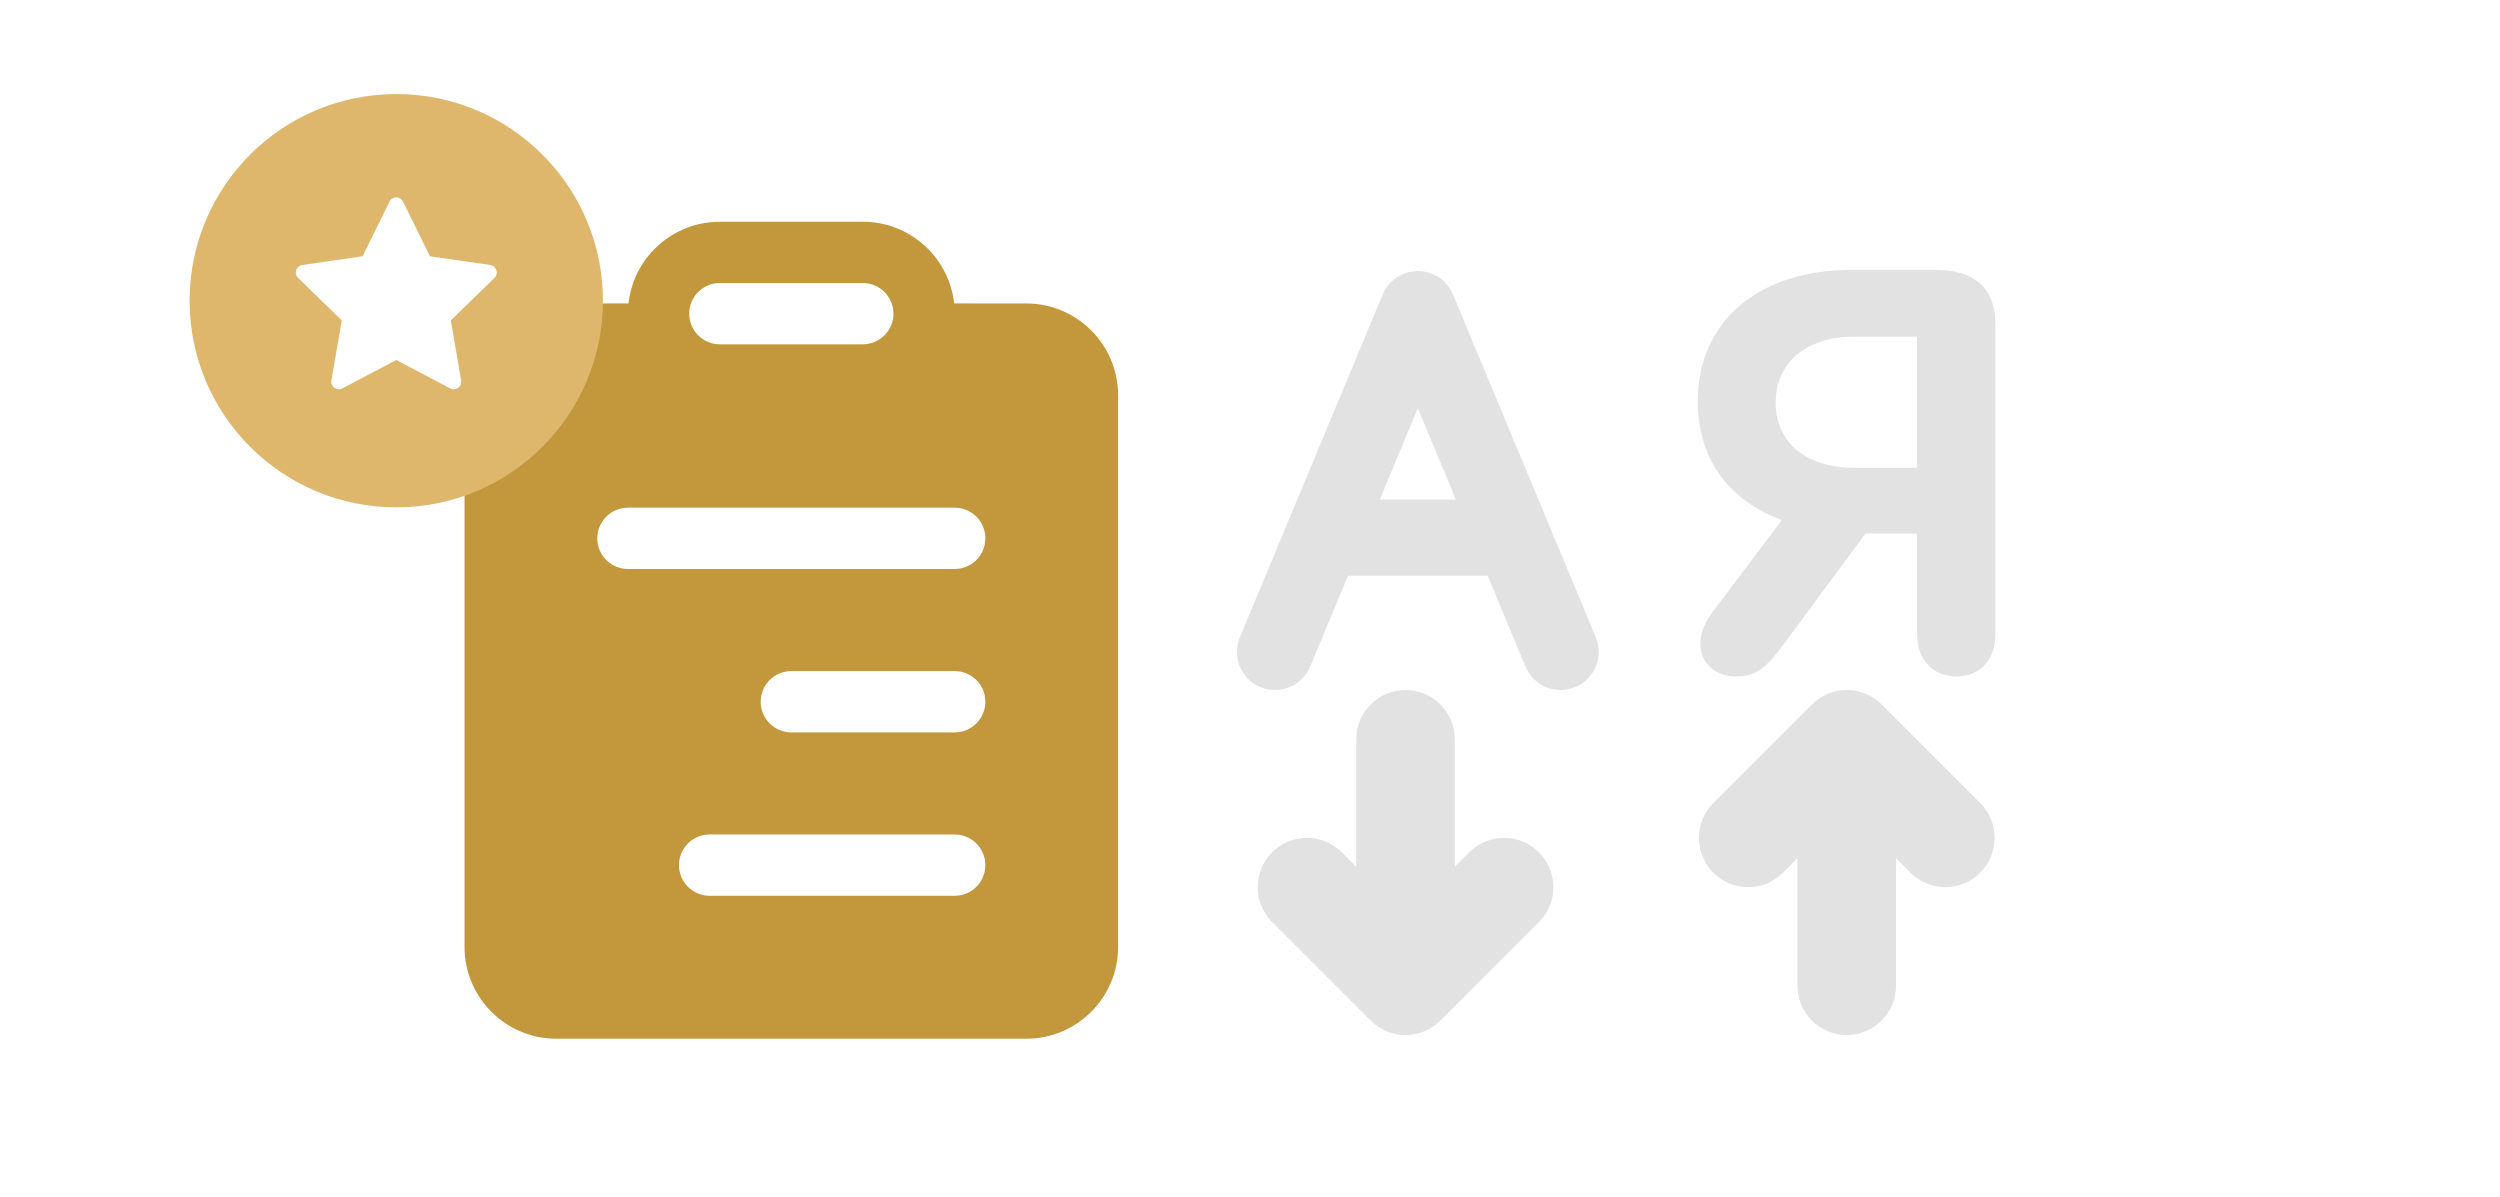 <svg width="357" height="171" viewBox="0 0 357 171" fill="none" xmlns="http://www.w3.org/2000/svg">
<g opacity="0.3">
<path d="M207.487 42.056C206.643 40.029 204.663 38.709 202.467 38.709C200.272 38.709 198.291 40.029 197.447 42.056L177.053 91.002C175.897 93.775 177.208 96.959 179.981 98.114C182.754 99.27 185.938 97.959 187.093 95.186L192.497 82.217H212.438L217.842 95.186C218.997 97.959 222.181 99.27 224.953 98.114C227.726 96.959 229.037 93.775 227.882 91.002L207.487 42.056ZM207.906 71.34H197.029L202.467 58.288L207.906 71.34Z" fill="#9E9E9E"/>
<path d="M200.71 98.533C204.597 98.533 207.748 101.684 207.748 105.571V123.77L209.809 121.709C212.558 118.96 217.014 118.96 219.763 121.709C222.511 124.457 222.511 128.914 219.763 131.662L205.686 145.738C202.938 148.487 198.482 148.487 195.733 145.738L181.657 131.662C178.909 128.914 178.909 124.457 181.657 121.709C184.406 118.96 188.862 118.96 191.61 121.709L193.672 123.77V105.571C193.672 101.684 196.823 98.533 200.71 98.533Z" fill="#9E9E9E"/>
<path d="M256.678 140.761C256.678 144.648 259.829 147.799 263.716 147.799C267.603 147.799 270.754 144.648 270.754 140.761V122.562L272.815 124.623C275.564 127.372 280.02 127.372 282.768 124.623C285.517 121.875 285.517 117.419 282.768 114.67L268.692 100.594C265.944 97.845 261.488 97.845 258.739 100.594L244.663 114.67C241.914 117.419 241.914 121.875 244.663 124.623C247.411 127.372 251.868 127.372 254.616 124.623L256.678 122.562V140.761Z" fill="#9E9E9E"/>
<path d="M254.518 91.373L254.519 91.371L266.121 75.659H274.293V90.478C274.293 92.129 274.755 93.532 275.647 94.528C276.544 95.531 277.829 96.069 279.356 96.069C280.903 96.069 282.19 95.549 283.085 94.548C283.973 93.554 284.419 92.15 284.419 90.478V46.389C284.419 43.981 283.788 42.108 282.369 40.852C280.964 39.608 278.886 39.058 276.192 39.058H264.537C258.012 39.058 252.62 40.81 248.85 43.988C245.069 47.175 242.966 51.757 242.966 57.306C242.966 61.469 244.144 65.094 246.386 67.986C248.495 70.705 251.523 72.748 255.33 73.99L245.713 86.728C243.95 88.972 243.335 90.301 243.335 92.007C243.335 94.417 245.325 96.069 247.871 96.069C249.158 96.069 250.148 95.855 251.174 95.111C252.158 94.398 253.151 93.213 254.518 91.373ZM264.8 67.326C261.147 67.326 258.206 66.335 256.188 64.635C254.179 62.942 253.04 60.51 253.04 57.517C253.04 54.497 254.193 52.023 256.205 50.297C258.225 48.564 261.152 47.55 264.747 47.55H274.293V67.326H264.8Z" fill="#9E9E9E" stroke="#9E9E9E" stroke-width="1.056"/>
</g>
<path d="M136.213 43.01C135.344 36.604 129.853 31.666 123.208 31.666H102.791C96.147 31.666 90.655 36.604 89.786 43.01L89.701 43.799L89.747 43.329L79.458 43.333C72.209 43.333 66.333 49.209 66.333 56.458V135.208C66.333 142.456 72.209 148.333 79.458 148.333H146.541C153.79 148.333 159.666 142.456 159.666 135.208V56.458C159.666 49.209 153.79 43.333 146.541 43.333L136.253 43.329L136.292 43.799L136.213 43.01ZM102.791 40.416H123.208C125.624 40.416 127.583 42.375 127.583 44.791C127.583 47.207 125.624 49.166 123.208 49.166H102.791C100.375 49.166 98.416 47.207 98.416 44.791C98.416 42.375 100.375 40.416 102.791 40.416ZM89.666 72.499H136.333C138.749 72.499 140.708 74.458 140.708 76.874C140.708 79.291 138.749 81.249 136.333 81.249H89.666C87.25 81.249 85.291 79.291 85.291 76.874C85.291 74.458 87.25 72.499 89.666 72.499ZM108.625 100.208C108.625 97.791 110.583 95.833 113 95.833H136.333C138.749 95.833 140.708 97.791 140.708 100.208C140.708 102.624 138.749 104.583 136.333 104.583H113C110.583 104.583 108.625 102.624 108.625 100.208ZM101.333 119.166H136.333C138.749 119.166 140.708 121.125 140.708 123.541C140.708 125.957 138.749 127.916 136.333 127.916H101.333C98.917 127.916 96.958 125.957 96.958 123.541C96.958 121.125 98.917 119.166 101.333 119.166Z" fill="#C3983C"/>
<path fill-rule="evenodd" clip-rule="evenodd" d="M56.588 13.432C72.886 13.432 86.098 26.644 86.098 42.941C86.098 59.239 72.886 72.451 56.588 72.451C40.29 72.451 27.078 59.239 27.078 42.941C27.078 26.644 40.29 13.432 56.588 13.432ZM61.4 36.597L57.553 28.787C57.159 27.987 56.018 27.987 55.624 28.787L51.777 36.597L43.16 37.842C42.277 37.97 41.925 39.055 42.564 39.677L48.803 45.749L47.325 54.328C47.173 55.207 48.096 55.878 48.885 55.462L56.588 51.405L64.291 55.462C65.08 55.878 66.003 55.208 65.852 54.329L64.381 45.749L70.613 39.676C71.251 39.054 70.899 37.97 70.016 37.842L61.4 36.597Z" fill="#DEB76C"/>
</svg>

